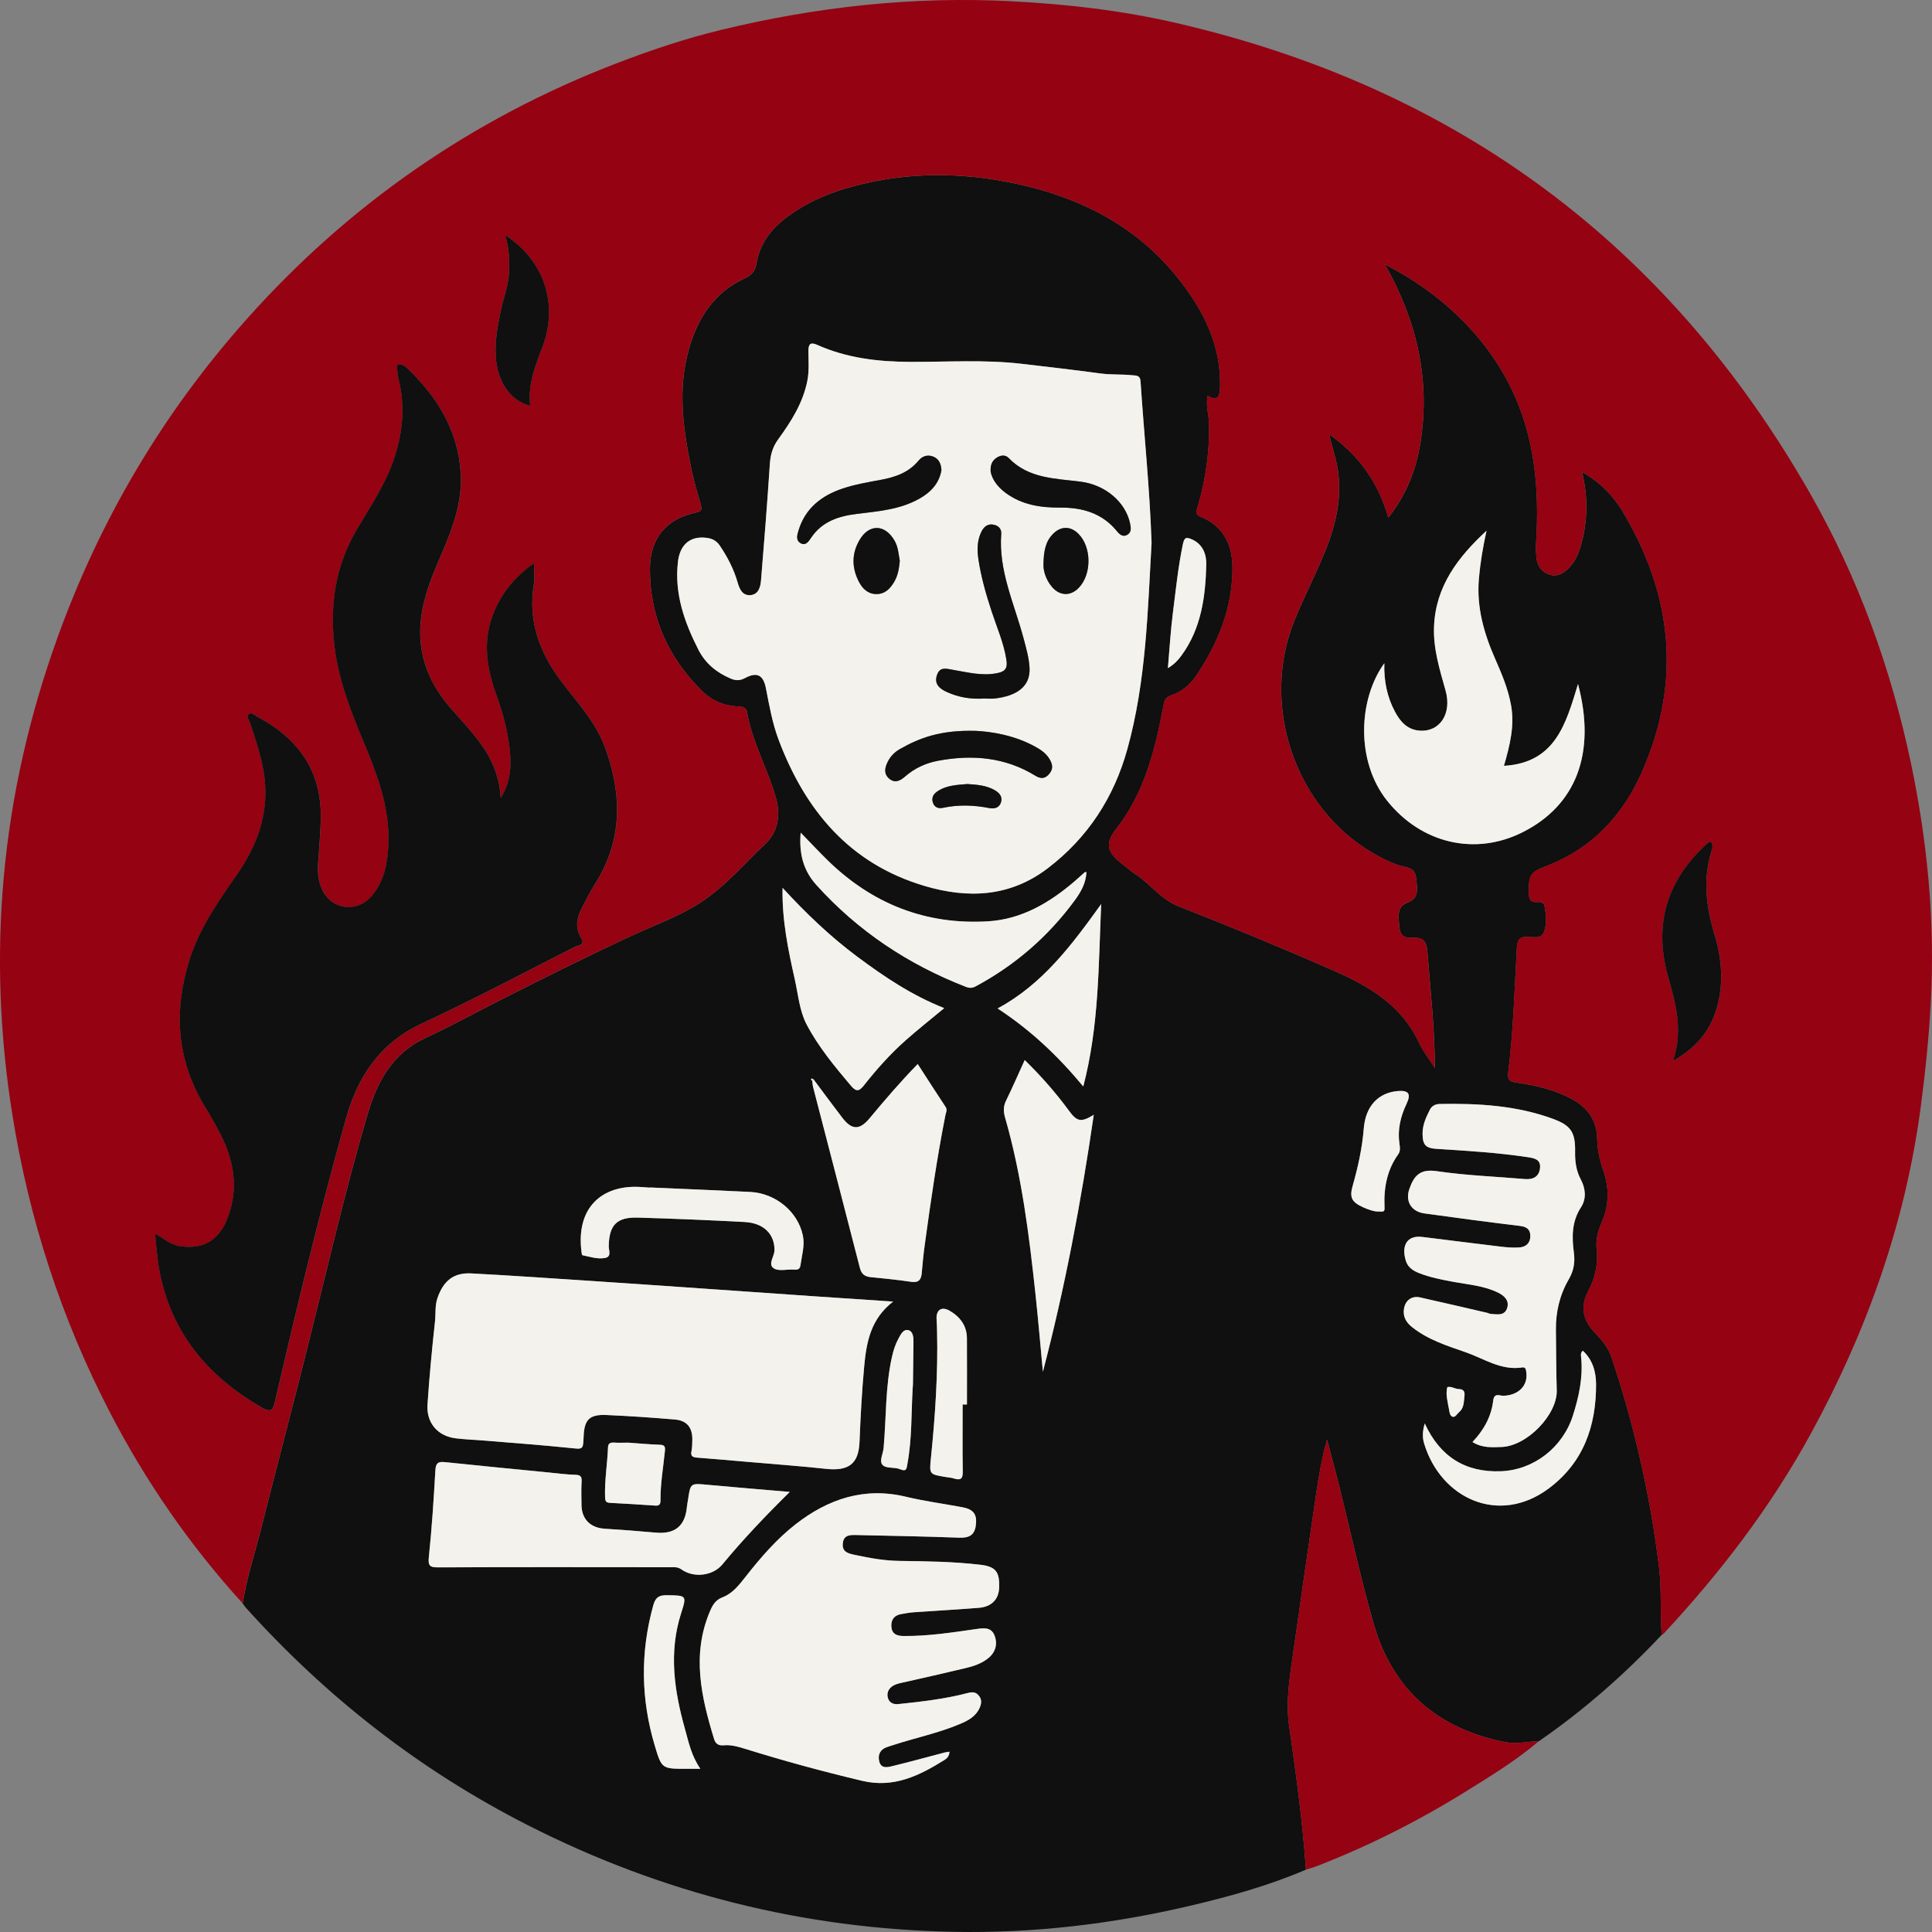 <?xml version="1.0" encoding="UTF-8"?> <svg xmlns="http://www.w3.org/2000/svg" width="60" height="60" viewBox="0 0 60 60" fill="none"><rect x="0" y="0" width="60" height="60" fill="#808080" stroke="none"/><path d="M51.604 50.774C50.446 52.005 49.183 53.115 47.79 54.076C47.438 54.082 47.089 54.173 46.733 54.101C44.659 53.687 43.258 52.491 42.667 50.449C42.261 49.046 41.956 47.614 41.602 46.195C41.478 45.698 41.343 45.204 41.213 44.708C41.048 45.288 40.954 45.854 40.87 46.422C40.628 48.078 40.386 49.732 40.153 51.389C40.05 52.113 39.928 52.844 40.032 53.575C40.245 55.066 40.453 56.558 40.557 58.064C39.394 58.562 38.179 58.899 36.953 59.187C34.547 59.752 32.105 60.042 29.631 59.995C24.968 59.907 20.555 58.799 16.396 56.685C13.051 54.984 10.142 52.713 7.632 49.925C7.595 49.884 7.567 49.836 7.535 49.792C7.671 48.97 7.933 48.18 8.135 47.375C8.597 45.537 9.085 43.706 9.545 41.868C10.151 39.45 10.708 37.02 11.409 34.626C11.706 33.61 12.177 32.72 13.208 32.238C14 31.869 14.768 31.449 15.548 31.053C16.901 30.366 18.258 29.691 19.635 29.052C20.357 28.718 21.117 28.451 21.783 28.011C22.537 27.513 23.121 26.817 23.773 26.2C24.183 25.812 24.238 25.289 24.102 24.797C23.852 23.892 23.363 23.063 23.202 22.126C23.175 21.97 23.071 21.947 22.935 21.942C22.499 21.924 22.116 21.767 21.803 21.459C20.743 20.412 20.177 19.148 20.185 17.652C20.191 16.712 20.695 16.112 21.613 15.918C21.818 15.875 21.799 15.794 21.756 15.647C21.661 15.317 21.562 14.987 21.49 14.651C21.223 13.385 21.03 12.114 21.397 10.834C21.675 9.866 22.188 9.072 23.134 8.642C23.358 8.54 23.457 8.404 23.493 8.185C23.599 7.542 23.974 7.081 24.485 6.708C25.02 6.317 25.613 6.048 26.241 5.86C27.863 5.377 29.506 5.325 31.168 5.629C33.34 6.028 35.238 6.922 36.629 8.695C37.387 9.662 37.924 10.736 37.89 12.016C37.883 12.283 37.842 12.484 37.503 12.293C37.444 12.583 37.534 12.843 37.543 13.107C37.573 14.002 37.448 14.876 37.197 15.734C37.161 15.857 37.084 15.966 37.288 16.048C37.979 16.327 38.268 16.9 38.275 17.603C38.287 18.854 37.836 19.965 37.148 20.986C36.959 21.266 36.696 21.487 36.375 21.595C36.206 21.651 36.168 21.729 36.138 21.889C35.877 23.266 35.552 24.616 34.655 25.755C34.314 26.189 34.387 26.477 34.819 26.805C34.968 26.919 35.108 27.048 35.265 27.15C35.727 27.454 36.063 27.935 36.589 28.141C38.217 28.781 39.834 29.447 41.435 30.151C42.531 30.634 43.525 31.221 44.062 32.368C44.194 32.65 44.392 32.899 44.56 33.164C44.56 31.944 44.422 30.754 44.33 29.562C44.307 29.273 44.233 29.116 43.908 29.124C43.724 29.128 43.503 29.136 43.467 28.84C43.398 28.286 43.43 28.147 43.752 28.012C44.035 27.894 44.019 27.652 43.996 27.42C43.975 27.211 43.984 27 43.669 26.931C43.305 26.854 42.961 26.681 42.634 26.491C40.215 25.083 39.135 21.904 40.199 19.274C40.49 18.556 40.849 17.866 41.142 17.149C41.525 16.212 41.74 15.245 41.471 14.229C41.413 14.007 41.355 13.785 41.275 13.482C42.223 14.156 42.806 14.991 43.115 16.076C43.68 15.365 43.98 14.583 44.113 13.751C44.426 11.785 44 9.951 43.011 8.213C44.7 9.068 46.114 10.395 46.923 12.041C47.675 13.573 47.81 15.204 47.704 16.875C47.694 17.029 47.702 17.186 47.72 17.339C47.747 17.577 47.87 17.755 48.102 17.838C48.343 17.924 48.538 17.819 48.703 17.658C48.924 17.443 49.037 17.166 49.116 16.873C49.31 16.147 49.316 15.417 49.131 14.654C49.679 14.968 50.086 15.375 50.386 15.874C51.947 18.472 52.225 21.184 50.99 23.98C50.397 25.322 49.444 26.351 48.037 26.891C47.531 27.085 47.479 27.158 47.477 27.698C47.477 27.877 47.501 28.039 47.748 28.014C47.84 28.005 47.945 28.023 47.964 28.125C48.016 28.398 48.049 28.684 47.949 28.944C47.863 29.169 47.624 29.099 47.447 29.093C47.181 29.083 47.122 29.2 47.108 29.449C47.035 30.732 46.998 32.02 46.841 33.297C46.81 33.544 46.887 33.591 47.108 33.623C47.712 33.71 48.307 33.848 48.847 34.149C49.314 34.41 49.589 34.799 49.601 35.354C49.609 35.688 49.673 36.013 49.785 36.33C49.978 36.874 49.98 37.414 49.747 37.952C49.632 38.218 49.552 38.492 49.585 38.79C49.638 39.255 49.541 39.688 49.32 40.104C49.071 40.571 49.155 41.005 49.525 41.382C49.752 41.613 49.95 41.862 50.055 42.177C50.762 44.297 51.255 46.464 51.524 48.683C51.608 49.381 51.553 50.08 51.606 50.776L51.604 50.774ZM25.268 33.524C25.245 33.512 25.203 33.489 25.201 33.492C25.179 33.525 25.192 33.55 25.227 33.565C25.235 33.631 25.237 33.699 25.253 33.762C25.738 35.634 26.227 37.505 26.706 39.377C26.756 39.57 26.858 39.645 27.042 39.663C27.46 39.704 27.877 39.745 28.292 39.807C28.525 39.843 28.609 39.749 28.627 39.535C28.652 39.239 28.681 38.941 28.722 38.646C28.905 37.302 29.099 35.959 29.363 34.627C29.378 34.549 29.428 34.469 29.366 34.375C29.078 33.941 28.798 33.501 28.502 33.044C27.969 33.593 27.486 34.154 27.013 34.723C26.7 35.102 26.459 35.101 26.162 34.715C25.859 34.322 25.566 33.921 25.269 33.524H25.268ZM35.763 16.852C35.703 15.13 35.528 13.487 35.421 11.839C35.408 11.649 35.279 11.666 35.168 11.654C34.838 11.619 34.505 11.643 34.174 11.598C33.365 11.488 32.553 11.396 31.741 11.3C30.581 11.163 29.416 11.244 28.254 11.238C27.262 11.234 26.297 11.12 25.383 10.711C25.182 10.622 25.106 10.668 25.107 10.897C25.108 11.206 25.135 11.514 25.073 11.825C24.937 12.518 24.569 13.092 24.167 13.646C23.994 13.883 23.928 14.128 23.909 14.414C23.829 15.62 23.735 16.824 23.634 18.028C23.617 18.234 23.556 18.47 23.295 18.483C23.059 18.495 22.969 18.301 22.911 18.097C22.791 17.681 22.596 17.302 22.353 16.943C22.25 16.791 22.114 16.724 21.943 16.703C21.441 16.639 21.117 16.905 21.054 17.45C20.941 18.433 21.254 19.32 21.69 20.177C21.911 20.61 22.262 20.892 22.698 21.076C22.841 21.136 22.975 21.145 23.135 21.059C23.511 20.858 23.708 20.958 23.789 21.383C23.893 21.924 23.99 22.468 24.185 22.984C25.012 25.171 26.385 26.82 28.704 27.511C30.061 27.915 31.363 27.86 32.535 26.968C33.782 26.018 34.597 24.765 35.012 23.263C35.598 21.145 35.643 18.958 35.764 16.852H35.763ZM27.738 40.421C26.867 40.363 26.072 40.311 25.278 40.256C24.107 40.176 22.937 40.093 21.766 40.012C20.673 39.937 19.58 39.86 18.486 39.789C17.205 39.705 15.924 39.615 14.641 39.547C14.086 39.517 13.77 39.78 13.587 40.314C13.505 40.553 13.537 40.797 13.511 41.037C13.417 41.896 13.335 42.757 13.278 43.618C13.24 44.189 13.595 44.597 14.147 44.667C14.454 44.706 14.764 44.714 15.073 44.74C15.944 44.813 16.816 44.876 17.686 44.965C18.113 45.009 18.11 45.032 18.126 44.616C18.146 44.087 18.304 43.92 18.838 43.944C19.545 43.974 20.252 44.024 20.958 44.083C21.342 44.115 21.514 44.34 21.502 44.736C21.499 44.846 21.498 44.96 21.476 45.067C21.443 45.222 21.514 45.257 21.65 45.267C22.201 45.309 22.752 45.358 23.302 45.406C24.085 45.474 24.868 45.531 25.649 45.615C26.348 45.691 26.666 45.47 26.694 44.785C26.726 43.998 26.767 43.212 26.84 42.428C26.909 41.681 27.041 40.959 27.74 40.42L27.738 40.421ZM29.489 54.4C29.422 54.411 29.38 54.414 29.339 54.424C28.798 54.566 28.258 54.715 27.715 54.847C27.561 54.884 27.362 54.934 27.304 54.702C27.253 54.496 27.327 54.331 27.543 54.256C27.605 54.235 27.668 54.216 27.73 54.195C28.427 53.968 29.151 53.82 29.829 53.532C30.076 53.427 30.306 53.299 30.422 53.036C30.479 52.907 30.496 52.782 30.4 52.662C30.305 52.545 30.203 52.539 30.051 52.578C29.346 52.763 28.623 52.845 27.899 52.921C27.75 52.936 27.626 52.886 27.578 52.745C27.533 52.614 27.567 52.481 27.684 52.386C27.772 52.314 27.875 52.287 27.985 52.263C28.66 52.113 29.334 51.958 30.008 51.798C30.233 51.744 30.455 51.667 30.643 51.531C30.891 51.352 30.996 51.096 30.889 50.802C30.785 50.518 30.542 50.559 30.301 50.593C29.557 50.699 28.815 50.815 28.06 50.807C27.854 50.805 27.704 50.749 27.682 50.531C27.66 50.319 27.754 50.166 27.981 50.127C28.111 50.104 28.242 50.079 28.373 50.07C29.047 50.022 29.721 49.985 30.394 49.932C30.793 49.9 31.014 49.667 31.028 49.305C31.045 48.825 30.931 48.652 30.45 48.595C29.615 48.496 28.772 48.484 27.931 48.474C27.464 48.469 27.01 48.387 26.556 48.29C26.354 48.246 26.145 48.206 26.172 47.933C26.199 47.649 26.422 47.667 26.622 47.671C27.674 47.695 28.726 47.713 29.778 47.753C30.066 47.763 30.255 47.696 30.3 47.391C30.352 47.037 30.241 46.875 29.888 46.808C29.305 46.698 28.714 46.622 28.137 46.483C26.841 46.171 25.717 46.551 24.712 47.333C24.118 47.795 23.621 48.37 23.154 48.965C22.955 49.219 22.75 49.486 22.445 49.601C22.218 49.687 22.132 49.842 22.049 50.035C21.474 51.38 21.773 52.695 22.176 54.009C22.22 54.154 22.313 54.215 22.473 54.201C22.708 54.179 22.931 54.245 23.153 54.315C24.348 54.686 25.554 55.014 26.772 55.304C27.76 55.539 28.553 55.14 29.338 54.651C29.408 54.607 29.477 54.539 29.487 54.399L29.489 54.4ZM45.729 44.783C46.022 44.97 46.334 44.95 46.64 44.937C47.432 44.905 48.37 43.923 48.346 43.175C48.327 42.554 48.328 41.932 48.32 41.311C48.312 40.746 48.438 40.214 48.721 39.727C48.873 39.465 48.918 39.204 48.878 38.902C48.813 38.416 48.808 37.938 49.099 37.493C49.273 37.228 49.24 36.909 49.095 36.635C48.949 36.359 48.911 36.077 48.916 35.773C48.927 35.171 48.794 34.955 48.232 34.748C47.094 34.33 45.906 34.263 44.709 34.285C44.579 34.287 44.468 34.344 44.408 34.46C44.288 34.695 44.177 34.934 44.179 35.21C44.182 35.562 44.275 35.658 44.626 35.68C45.564 35.739 46.502 35.796 47.433 35.935C47.657 35.969 47.847 36.006 47.828 36.263C47.808 36.524 47.63 36.639 47.363 36.617C46.449 36.539 45.528 36.507 44.622 36.372C44.103 36.295 43.916 36.508 43.77 36.92C43.633 37.309 43.83 37.627 44.238 37.684C45.222 37.82 46.207 37.952 47.194 38.071C47.408 38.097 47.527 38.173 47.526 38.391C47.525 38.605 47.389 38.722 47.198 38.739C47.001 38.756 46.799 38.739 46.602 38.715C45.791 38.619 44.98 38.512 44.169 38.414C43.681 38.355 43.515 38.699 43.663 39.164C43.726 39.362 43.888 39.465 44.065 39.535C44.414 39.673 44.781 39.743 45.149 39.811C45.612 39.896 46.09 39.931 46.522 40.143C46.725 40.242 46.889 40.398 46.799 40.641C46.712 40.876 46.48 40.812 46.289 40.804C46.257 40.803 46.227 40.78 46.195 40.773C45.498 40.612 44.803 40.449 44.105 40.293C43.846 40.235 43.646 40.38 43.603 40.642C43.563 40.887 43.664 41.063 43.854 41.215C44.347 41.608 44.94 41.794 45.517 41.995C46.09 42.194 46.62 42.571 47.278 42.467C47.385 42.45 47.39 42.543 47.401 42.622C47.455 43.033 47.159 43.33 46.694 43.347C46.578 43.351 46.403 43.24 46.373 43.496C46.315 43.995 46.078 44.414 45.729 44.783ZM49.007 21.244C48.63 22.477 48.308 23.688 46.706 23.785C46.895 23.133 47.04 22.536 46.928 21.907C46.837 21.392 46.634 20.918 46.427 20.445C46.081 19.659 45.853 18.849 45.928 17.979C45.972 17.477 46.055 16.98 46.166 16.482C45.287 17.295 44.582 18.202 44.535 19.465C44.509 20.148 44.71 20.794 44.893 21.443C45.098 22.17 44.709 22.748 44.071 22.69C43.702 22.656 43.485 22.408 43.323 22.105C43.079 21.647 42.975 21.153 42.992 20.598C42.184 21.713 42.098 23.64 43.079 24.867C44.139 26.195 45.803 26.585 47.273 25.852C48.95 25.017 49.575 23.392 49.007 21.244V21.244ZM24.529 46.332C23.649 46.257 22.818 46.191 21.988 46.113C21.442 46.061 21.443 46.053 21.367 46.57C21.355 46.647 21.339 46.723 21.331 46.8C21.277 47.391 20.956 47.65 20.364 47.597C19.835 47.549 19.306 47.508 18.776 47.475C18.337 47.449 18.063 47.178 18.058 46.741C18.055 46.497 18.047 46.252 18.061 46.009C18.07 45.849 18.022 45.805 17.861 45.8C17.575 45.792 17.289 45.753 17.003 45.725C15.937 45.62 14.87 45.518 13.804 45.406C13.591 45.384 13.532 45.451 13.519 45.669C13.469 46.565 13.411 47.461 13.318 48.352C13.289 48.63 13.348 48.676 13.607 48.675C15.999 48.666 18.392 48.669 20.783 48.671C20.91 48.671 21.035 48.649 21.162 48.739C21.542 49.011 22.136 48.944 22.433 48.584C23.075 47.808 23.766 47.081 24.527 46.331L24.529 46.332ZM29.324 31.308C28.32 30.912 27.461 30.334 26.63 29.715C25.793 29.093 25.04 28.374 24.304 27.573C24.284 28.588 24.48 29.507 24.685 30.422C24.79 30.892 24.833 31.402 25.051 31.816C25.414 32.508 25.92 33.119 26.428 33.719C26.58 33.898 26.672 33.908 26.827 33.711C27.226 33.206 27.654 32.725 28.137 32.299C28.509 31.97 28.899 31.662 29.324 31.308H29.324ZM31.823 32.921C31.62 33.367 31.442 33.778 31.245 34.179C31.157 34.36 31.159 34.515 31.215 34.711C31.733 36.508 31.961 38.358 32.16 40.21C32.245 41.006 32.312 41.804 32.388 42.601C33.075 39.979 33.575 37.323 33.968 34.621C33.575 34.86 33.449 34.839 33.196 34.493C32.791 33.939 32.339 33.425 31.824 32.921L31.823 32.921ZM24.865 25.858C24.807 26.549 24.968 27.058 25.355 27.487C26.644 28.915 28.2 29.949 29.987 30.644C30.102 30.689 30.19 30.691 30.297 30.634C31.524 29.975 32.552 29.084 33.376 27.963C33.564 27.706 33.726 27.426 33.74 27.081C33.705 27.088 33.691 27.086 33.683 27.092C33.584 27.18 33.487 27.271 33.386 27.358C32.605 28.031 31.733 28.549 30.687 28.612C28.746 28.73 27.078 28.069 25.689 26.705C25.431 26.452 25.184 26.187 24.864 25.858L24.865 25.858ZM20.179 36.878C20.179 36.878 20.179 36.882 20.179 36.883C20.069 36.875 19.958 36.865 19.848 36.86C18.691 36.805 17.878 37.507 18.061 38.89C18.065 38.922 18.07 38.977 18.084 38.98C18.32 39.029 18.559 39.112 18.796 39.065C19.001 39.025 18.903 38.824 18.905 38.697C18.917 38.046 19.152 37.793 19.808 37.813C20.915 37.845 22.022 37.891 23.127 37.95C23.723 37.982 24.053 38.327 24.053 38.821C24.053 39.019 23.835 39.261 24.032 39.389C24.183 39.487 24.441 39.413 24.651 39.428C24.765 39.436 24.842 39.425 24.86 39.289C24.901 38.984 24.998 38.682 24.934 38.372C24.781 37.63 24.091 37.056 23.298 37.016C22.258 36.964 21.219 36.923 20.179 36.877L20.179 36.878ZM33.642 33.741C34.132 31.864 34.113 30.009 34.198 28.077C33.276 29.359 32.378 30.564 30.982 31.319C32.017 31.998 32.856 32.793 33.642 33.74V33.741ZM49.155 41.948C49.073 42.025 49.1 42.107 49.107 42.176C49.163 42.795 49.032 43.388 48.846 43.968C48.531 44.952 47.632 45.654 46.607 45.691C45.523 45.73 44.729 45.254 44.248 44.207C44.177 44.444 44.171 44.641 44.227 44.825C44.742 46.537 46.545 47.377 48.091 46.231C49.177 45.425 49.573 44.287 49.568 42.986C49.566 42.609 49.464 42.23 49.156 41.948H49.155ZM21.751 54.932C21.468 54.522 21.388 54.109 21.275 53.708C20.939 52.513 20.761 51.316 21.155 50.094C21.332 49.545 21.318 49.55 20.723 49.541C20.48 49.538 20.36 49.593 20.287 49.858C19.884 51.313 19.902 52.76 20.332 54.203C20.549 54.933 20.552 54.932 21.327 54.932C21.446 54.932 21.566 54.932 21.751 54.932ZM29.895 43.618C29.94 43.618 29.986 43.618 30.03 43.618C30.03 42.931 30.034 42.245 30.029 41.557C30.026 41.166 29.811 40.889 29.49 40.705C29.241 40.562 29.069 40.685 29.087 40.966C29.095 41.087 29.099 41.209 29.102 41.331C29.134 42.652 29.045 43.967 28.912 45.278C28.86 45.786 28.858 45.785 29.365 45.869C29.452 45.884 29.541 45.889 29.625 45.915C29.814 45.974 29.904 45.943 29.9 45.713C29.888 45.015 29.896 44.317 29.896 43.618H29.895ZM42.765 37.623C42.988 37.637 43.004 37.637 42.997 37.48C42.972 36.892 43.073 36.339 43.422 35.85C43.494 35.749 43.477 35.634 43.462 35.529C43.396 35.086 43.493 34.678 43.682 34.279C43.831 33.967 43.743 33.854 43.401 33.885C42.805 33.938 42.408 34.349 42.353 35.051C42.305 35.66 42.174 36.246 42.008 36.829C41.905 37.192 41.981 37.334 42.336 37.495C42.497 37.568 42.663 37.621 42.766 37.623L42.765 37.623ZM19.51 44.803C19.347 44.803 19.214 44.81 19.082 44.801C18.967 44.794 18.888 44.813 18.882 44.95C18.862 45.468 18.773 45.983 18.791 46.504C18.794 46.606 18.816 46.666 18.937 46.672C19.41 46.696 19.883 46.725 20.356 46.758C20.476 46.766 20.513 46.71 20.512 46.604C20.508 46.083 20.599 45.571 20.65 45.056C20.661 44.944 20.651 44.873 20.503 44.868C20.161 44.857 19.821 44.824 19.51 44.803V44.803ZM28.344 43.107C28.346 43.063 28.351 43.018 28.352 42.974C28.358 42.541 28.361 42.108 28.367 41.676C28.369 41.526 28.355 41.345 28.206 41.309C28.053 41.271 27.973 41.442 27.903 41.569C27.807 41.744 27.747 41.932 27.703 42.126C27.491 43.061 27.525 44.019 27.441 44.966C27.425 45.15 27.291 45.382 27.416 45.503C27.528 45.611 27.78 45.557 27.948 45.627C28.157 45.714 28.152 45.612 28.18 45.46C28.323 44.681 28.298 43.892 28.343 43.107H28.344ZM36.271 20.75C36.475 20.624 36.59 20.496 36.692 20.357C37.306 19.517 37.437 18.535 37.462 17.538C37.47 17.231 37.365 16.905 37.015 16.751C36.837 16.672 36.779 16.69 36.736 16.899C36.588 17.602 36.517 18.316 36.426 19.026C36.355 19.578 36.324 20.136 36.27 20.75H36.271ZM44.947 43.079C44.89 43.309 44.958 43.531 44.998 43.756C45.014 43.849 45.024 43.972 45.113 43.999C45.194 44.024 45.249 43.908 45.315 43.854C45.467 43.726 45.456 43.545 45.478 43.372C45.496 43.228 45.468 43.142 45.298 43.138C45.181 43.136 45.075 43.046 44.946 43.079H44.947Z" fill="#0F100F"></path><path d="M51.604 50.774C51.551 50.078 51.606 49.379 51.522 48.681C51.253 46.462 50.76 44.295 50.053 42.175C49.948 41.861 49.75 41.612 49.523 41.38C49.153 41.003 49.069 40.569 49.318 40.102C49.539 39.686 49.635 39.253 49.583 38.788C49.55 38.49 49.63 38.215 49.745 37.95C49.978 37.413 49.976 36.873 49.783 36.328C49.671 36.011 49.607 35.686 49.599 35.352C49.587 34.797 49.312 34.408 48.845 34.147C48.305 33.846 47.71 33.708 47.106 33.621C46.885 33.589 46.809 33.543 46.839 33.295C46.996 32.018 47.032 30.73 47.106 29.447C47.12 29.198 47.179 29.081 47.445 29.091C47.622 29.098 47.861 29.167 47.947 28.942C48.047 28.682 48.014 28.396 47.962 28.123C47.943 28.021 47.837 28.002 47.746 28.012C47.498 28.038 47.475 27.875 47.475 27.696C47.477 27.156 47.529 27.083 48.035 26.889C49.441 26.349 50.395 25.32 50.988 23.978C52.223 21.181 51.945 18.469 50.384 15.872C50.085 15.373 49.677 14.966 49.129 14.652C49.314 15.415 49.308 16.145 49.114 16.871C49.035 17.164 48.922 17.441 48.701 17.656C48.536 17.817 48.342 17.922 48.1 17.836C47.868 17.753 47.745 17.575 47.718 17.337C47.7 17.184 47.693 17.027 47.702 16.873C47.808 15.202 47.673 13.57 46.921 12.039C46.112 10.393 44.698 9.066 43.009 8.211C43.998 9.949 44.424 11.783 44.111 13.749C43.979 14.581 43.678 15.363 43.113 16.074C42.804 14.989 42.22 14.153 41.273 13.48C41.353 13.782 41.41 14.005 41.469 14.227C41.738 15.243 41.523 16.21 41.14 17.148C40.847 17.864 40.488 18.555 40.197 19.272C39.133 21.901 40.213 25.081 42.632 26.489C42.959 26.679 43.303 26.852 43.666 26.93C43.982 26.997 43.973 27.208 43.994 27.418C44.017 27.65 44.033 27.892 43.75 28.01C43.428 28.145 43.395 28.284 43.465 28.838C43.502 29.134 43.722 29.127 43.906 29.122C44.23 29.114 44.306 29.271 44.328 29.56C44.42 30.753 44.557 31.942 44.558 33.162C44.39 32.898 44.191 32.648 44.06 32.367C43.523 31.219 42.529 30.632 41.433 30.149C39.832 29.445 38.215 28.779 36.587 28.139C36.061 27.933 35.724 27.452 35.263 27.148C35.106 27.045 34.966 26.917 34.816 26.803C34.385 26.475 34.312 26.187 34.653 25.753C35.55 24.614 35.875 23.264 36.136 21.887C36.167 21.727 36.203 21.649 36.373 21.593C36.694 21.485 36.957 21.264 37.146 20.985C37.834 19.963 38.285 18.852 38.273 17.601C38.266 16.898 37.978 16.326 37.285 16.046C37.082 15.964 37.159 15.856 37.195 15.732C37.446 14.874 37.571 14 37.541 13.105C37.532 12.841 37.442 12.581 37.501 12.292C37.84 12.482 37.881 12.281 37.888 12.014C37.921 10.734 37.385 9.66 36.627 8.693C35.236 6.92 33.337 6.025 31.166 5.627C29.504 5.323 27.861 5.375 26.239 5.858C25.611 6.046 25.017 6.316 24.483 6.706C23.972 7.079 23.598 7.54 23.491 8.183C23.455 8.403 23.356 8.539 23.132 8.64C22.186 9.07 21.673 9.864 21.395 10.832C21.028 12.113 21.22 13.383 21.488 14.649C21.56 14.985 21.659 15.315 21.754 15.645C21.796 15.792 21.816 15.873 21.611 15.916C20.694 16.11 20.189 16.711 20.183 17.65C20.175 19.146 20.741 20.41 21.801 21.457C22.114 21.766 22.497 21.922 22.933 21.939C23.069 21.945 23.173 21.968 23.2 22.124C23.361 23.062 23.85 23.89 24.1 24.795C24.236 25.287 24.181 25.81 23.771 26.198C23.12 26.815 22.534 27.511 21.781 28.009C21.116 28.449 20.354 28.716 19.633 29.05C18.256 29.689 16.898 30.364 15.546 31.051C14.766 31.447 13.998 31.867 13.206 32.236C12.175 32.718 11.704 33.608 11.406 34.624C10.706 37.017 10.149 39.448 9.543 41.866C9.083 43.704 8.595 45.535 8.133 47.373C7.931 48.178 7.668 48.968 7.533 49.79C5.898 47.995 4.531 46.017 3.413 43.861C1.898 40.939 0.898 37.845 0.381 34.598C-0.007 32.162 -0.105 29.708 0.116 27.25C0.346 24.693 0.918 22.206 1.789 19.792C3.112 16.127 5.06 12.832 7.652 9.922C10.837 6.346 14.66 3.696 19.125 1.975C20.196 1.562 21.284 1.197 22.397 0.928C25.359 0.209 28.366 -0.12 31.416 0.039C33.134 0.129 34.842 0.324 36.518 0.711C45.207 2.715 51.795 7.574 56.221 15.337C57.711 17.948 58.725 20.75 59.344 23.692C59.862 26.159 60.101 28.654 59.96 31.174C59.902 32.232 59.794 33.286 59.655 34.341C59.178 37.965 57.981 41.332 56.239 44.52C54.994 46.799 53.425 48.844 51.66 50.741C51.646 50.756 51.623 50.763 51.604 50.775V50.774ZM12.329 11.326C12.343 11.468 12.34 11.613 12.375 11.749C12.589 12.592 12.518 13.416 12.247 14.233C11.982 15.032 11.511 15.722 11.089 16.437C10.429 17.558 10.242 18.755 10.386 20.033C10.511 21.142 10.924 22.154 11.346 23.167C11.753 24.144 12.109 25.137 12.066 26.217C12.043 26.785 11.943 27.347 11.565 27.807C11.107 28.364 10.306 28.269 10.007 27.627C9.888 27.37 9.862 27.092 9.88 26.813C9.911 26.359 9.954 25.907 9.964 25.452C9.999 23.949 9.267 22.933 7.984 22.256C7.905 22.214 7.815 22.1 7.721 22.19C7.649 22.26 7.736 22.356 7.762 22.436C7.945 22.993 8.14 23.547 8.215 24.134C8.359 25.279 7.984 26.271 7.341 27.192C6.765 28.019 6.187 28.849 5.882 29.827C5.398 31.385 5.483 32.887 6.333 34.313C6.548 34.674 6.766 35.038 6.941 35.419C7.312 36.227 7.393 37.057 7.04 37.9C6.767 38.553 6.281 38.804 5.585 38.702C5.286 38.658 5.087 38.457 4.817 38.309C4.858 38.686 4.878 39.03 4.936 39.367C5.278 41.346 6.424 42.73 8.13 43.712C8.433 43.886 8.481 43.789 8.546 43.509C9.228 40.574 9.93 37.643 10.745 34.741C11.115 33.427 11.805 32.391 13.106 31.785C14.71 31.039 16.275 30.208 17.855 29.407C17.954 29.356 18.19 29.364 18.045 29.128C17.861 28.83 17.909 28.529 18.054 28.239C18.192 27.961 18.335 27.684 18.499 27.422C19.34 26.079 19.319 24.68 18.802 23.24C18.517 22.448 17.951 21.846 17.455 21.195C16.771 20.295 16.392 19.31 16.58 18.155C16.612 17.955 16.584 17.745 16.584 17.493C15.945 17.948 15.513 18.501 15.273 19.203C14.986 20.039 15.151 20.845 15.438 21.641C15.641 22.207 15.789 22.787 15.844 23.385C15.886 23.848 15.843 24.302 15.553 24.789C15.514 24.069 15.246 23.516 14.872 23.019C14.605 22.665 14.302 22.34 14.009 22.008C13.23 21.122 12.897 20.115 13.12 18.934C13.236 18.317 13.479 17.749 13.724 17.18C14.064 16.391 14.361 15.58 14.311 14.709C14.236 13.401 13.599 12.354 12.677 11.463C12.591 11.38 12.498 11.294 12.332 11.329L12.329 11.326ZM51.956 32.95C52.686 32.534 53.125 32 53.329 31.263C53.541 30.496 53.465 29.744 53.242 29.002C52.986 28.157 52.885 27.314 53.146 26.452C53.176 26.355 53.218 26.243 53.133 26.137C53.099 26.153 53.065 26.16 53.043 26.18C51.77 27.313 51.341 28.699 51.81 30.348C52.048 31.183 52.276 32.016 51.957 32.951L51.956 32.95ZM15.686 7.3C15.821 7.734 15.825 8.108 15.806 8.483C15.788 8.877 15.641 9.24 15.561 9.618C15.458 10.105 15.363 10.595 15.399 11.101C15.453 11.866 15.854 12.454 16.467 12.601C16.384 11.942 16.625 11.358 16.849 10.766C17.345 9.452 16.904 8.084 15.686 7.3V7.3Z" fill="#950212"></path><path d="M40.556 58.063C40.452 56.558 40.244 55.066 40.031 53.574C39.927 52.843 40.049 52.113 40.152 51.388C40.385 49.732 40.627 48.077 40.869 46.422C40.953 45.853 41.047 45.287 41.212 44.708C41.342 45.203 41.477 45.697 41.601 46.195C41.955 47.613 42.26 49.045 42.666 50.449C43.257 52.491 44.657 53.686 46.732 54.101C47.088 54.172 47.437 54.081 47.789 54.075C47.089 54.67 46.307 55.148 45.531 55.631C44.048 56.552 42.496 57.337 40.867 57.965C40.766 58.004 40.66 58.03 40.555 58.063H40.556Z" fill="#950212"></path><path d="M35.763 16.852C35.643 18.959 35.598 21.145 35.011 23.263C34.596 24.765 33.782 26.018 32.535 26.968C31.362 27.86 30.06 27.915 28.704 27.511C26.384 26.82 25.012 25.172 24.184 22.984C23.989 22.468 23.893 21.924 23.788 21.383C23.706 20.958 23.51 20.858 23.134 21.059C22.975 21.145 22.84 21.136 22.698 21.076C22.261 20.892 21.91 20.61 21.689 20.177C21.253 19.32 20.94 18.433 21.054 17.45C21.116 16.905 21.441 16.639 21.942 16.703C22.114 16.724 22.25 16.791 22.353 16.943C22.596 17.302 22.791 17.681 22.91 18.097C22.968 18.301 23.059 18.495 23.294 18.483C23.555 18.469 23.616 18.233 23.634 18.028C23.734 16.824 23.828 15.62 23.908 14.414C23.927 14.128 23.993 13.883 24.166 13.646C24.568 13.092 24.936 12.518 25.073 11.825C25.134 11.515 25.107 11.206 25.106 10.897C25.105 10.668 25.181 10.622 25.382 10.712C26.297 11.12 27.262 11.234 28.254 11.238C29.416 11.244 30.581 11.163 31.741 11.3C32.552 11.396 33.364 11.487 34.173 11.598C34.505 11.643 34.838 11.619 35.167 11.654C35.279 11.666 35.408 11.649 35.42 11.839C35.528 13.487 35.703 15.13 35.763 16.852H35.763ZM30.581 21.692C30.641 21.692 30.776 21.705 30.907 21.69C31.545 21.613 32.013 21.34 31.973 20.724C31.952 20.412 31.867 20.119 31.787 19.821C31.502 18.752 31.006 17.728 31.095 16.578C31.107 16.426 31.011 16.328 30.867 16.295C30.689 16.255 30.566 16.345 30.488 16.494C30.344 16.771 30.342 17.068 30.386 17.368C30.47 17.925 30.625 18.463 30.801 18.998C30.962 19.487 31.172 19.962 31.253 20.478C31.293 20.724 31.251 20.85 30.962 20.906C30.498 20.996 30.06 20.881 29.619 20.806C29.398 20.768 29.191 20.69 29.099 20.964C29.005 21.246 29.183 21.392 29.416 21.495C29.765 21.649 30.128 21.722 30.581 21.691L30.581 21.692ZM30.293 22.697C29.22 22.668 28.567 22.909 27.947 23.263C27.779 23.358 27.652 23.489 27.566 23.664C27.476 23.846 27.442 24.029 27.61 24.177C27.788 24.332 27.953 24.252 28.108 24.116C28.404 23.857 28.751 23.696 29.135 23.625C30.197 23.427 31.217 23.513 32.16 24.093C32.296 24.177 32.427 24.194 32.549 24.071C32.668 23.952 32.713 23.824 32.636 23.654C32.548 23.462 32.402 23.335 32.23 23.234C31.526 22.819 30.745 22.718 30.293 22.697V22.697ZM29.238 14.592C29.227 14.391 29.148 14.244 28.98 14.179C28.812 14.114 28.648 14.159 28.531 14.302C28.224 14.674 27.808 14.818 27.353 14.902C26.954 14.976 26.549 15.045 26.166 15.173C25.523 15.389 25.014 15.779 24.803 16.463C24.759 16.605 24.699 16.789 24.879 16.877C25.032 16.952 25.121 16.803 25.193 16.698C25.532 16.195 26.04 16.031 26.606 15.96C27.271 15.878 27.947 15.828 28.551 15.488C28.913 15.285 29.174 15.002 29.239 14.592H29.238ZM30.766 14.646C30.809 14.887 30.981 15.121 31.229 15.305C31.732 15.678 32.313 15.768 32.919 15.764C33.612 15.759 34.229 15.934 34.689 16.497C34.768 16.594 34.869 16.687 35.002 16.613C35.138 16.537 35.127 16.407 35.097 16.263C34.958 15.591 34.327 15.056 33.563 14.959C32.772 14.857 31.942 14.867 31.324 14.222C31.221 14.115 31.077 14.133 30.956 14.212C30.83 14.295 30.751 14.413 30.766 14.646ZM27.944 17.415C27.905 17.214 27.898 16.996 27.784 16.795C27.492 16.281 26.997 16.259 26.698 16.763C26.448 17.186 26.449 17.626 26.67 18.059C26.779 18.273 26.943 18.443 27.205 18.449C27.48 18.455 27.644 18.287 27.774 18.063C27.889 17.864 27.923 17.65 27.944 17.415ZM32.405 17.532C32.4 17.703 32.467 17.989 32.672 18.229C32.914 18.512 33.252 18.519 33.506 18.251C33.907 17.828 33.901 16.99 33.494 16.58C33.25 16.334 32.951 16.331 32.706 16.577C32.481 16.802 32.411 17.086 32.405 17.532V17.532ZM30.046 24.349C29.721 24.377 29.379 24.383 29.087 24.595C28.962 24.685 28.927 24.807 28.979 24.943C29.03 25.077 29.149 25.116 29.278 25.089C29.759 24.986 30.236 25 30.715 25.094C30.883 25.127 31.036 25.091 31.09 24.911C31.142 24.735 31.03 24.617 30.888 24.536C30.631 24.391 30.346 24.369 30.046 24.349H30.046Z" fill="#F4F2EC"></path><path d="M27.738 40.421C27.038 40.959 26.907 41.682 26.838 42.429C26.765 43.213 26.724 43.999 26.692 44.786C26.663 45.471 26.346 45.692 25.647 45.616C24.866 45.531 24.083 45.475 23.3 45.407C22.75 45.359 22.199 45.31 21.648 45.268C21.512 45.257 21.441 45.222 21.474 45.068C21.496 44.96 21.497 44.847 21.5 44.736C21.512 44.341 21.34 44.116 20.956 44.084C20.25 44.025 19.543 43.975 18.835 43.945C18.303 43.922 18.144 44.088 18.124 44.617C18.108 45.032 18.11 45.01 17.684 44.966C16.814 44.876 15.942 44.813 15.071 44.741C14.762 44.715 14.451 44.706 14.145 44.667C13.593 44.598 13.238 44.189 13.276 43.619C13.334 42.757 13.415 41.896 13.509 41.038C13.536 40.798 13.503 40.554 13.585 40.314C13.768 39.78 14.085 39.517 14.639 39.547C15.922 39.615 17.202 39.705 18.484 39.789C19.577 39.861 20.671 39.938 21.764 40.013C22.935 40.094 24.105 40.177 25.276 40.257C26.07 40.312 26.865 40.364 27.736 40.422L27.738 40.421Z" fill="#F4F2EC"></path><path d="M29.489 54.4C29.479 54.54 29.411 54.608 29.34 54.652C28.555 55.142 27.762 55.54 26.774 55.305C25.556 55.016 24.351 54.688 23.155 54.316C22.933 54.247 22.709 54.18 22.475 54.202C22.316 54.217 22.222 54.155 22.178 54.01C21.776 52.697 21.476 51.382 22.051 50.036C22.134 49.843 22.22 49.688 22.448 49.602C22.752 49.487 22.957 49.219 23.156 48.967C23.623 48.372 24.12 47.796 24.714 47.334C25.719 46.552 26.844 46.171 28.139 46.484C28.716 46.623 29.307 46.699 29.891 46.81C30.244 46.876 30.355 47.038 30.302 47.392C30.257 47.697 30.068 47.765 29.78 47.754C28.729 47.715 27.677 47.696 26.625 47.673C26.425 47.668 26.2 47.651 26.174 47.934C26.148 48.208 26.356 48.248 26.558 48.291C27.012 48.388 27.466 48.47 27.934 48.476C28.775 48.486 29.617 48.498 30.453 48.596C30.933 48.653 31.047 48.827 31.03 49.307C31.017 49.669 30.796 49.901 30.396 49.933C29.723 49.987 29.049 50.024 28.376 50.071C28.244 50.08 28.113 50.106 27.983 50.128C27.756 50.168 27.663 50.321 27.684 50.533C27.706 50.75 27.856 50.806 28.062 50.808C28.817 50.815 29.56 50.7 30.303 50.594C30.544 50.56 30.787 50.519 30.891 50.803C30.998 51.097 30.893 51.353 30.646 51.532C30.457 51.668 30.235 51.746 30.01 51.799C29.337 51.959 28.663 52.114 27.988 52.264C27.877 52.289 27.774 52.316 27.686 52.387C27.569 52.483 27.535 52.615 27.58 52.747C27.628 52.888 27.753 52.938 27.902 52.922C28.625 52.846 29.349 52.764 30.053 52.579C30.206 52.539 30.307 52.546 30.402 52.663C30.498 52.782 30.481 52.909 30.425 53.038C30.308 53.3 30.078 53.428 29.831 53.533C29.153 53.821 28.43 53.969 27.732 54.197C27.67 54.217 27.607 54.235 27.545 54.257C27.33 54.333 27.256 54.498 27.306 54.704C27.364 54.936 27.563 54.886 27.717 54.848C28.261 54.716 28.8 54.567 29.341 54.425C29.382 54.415 29.424 54.411 29.491 54.401L29.489 54.4Z" fill="#F4F2EC"></path><path d="M45.73 44.783C46.078 44.415 46.315 43.995 46.373 43.496C46.403 43.241 46.578 43.352 46.694 43.347C47.159 43.33 47.456 43.033 47.401 42.622C47.39 42.542 47.386 42.45 47.278 42.467C46.621 42.571 46.09 42.195 45.517 41.995C44.939 41.794 44.347 41.608 43.854 41.215C43.663 41.063 43.563 40.887 43.603 40.642C43.646 40.38 43.846 40.235 44.105 40.293C44.803 40.449 45.498 40.612 46.195 40.773C46.227 40.78 46.257 40.803 46.289 40.804C46.48 40.812 46.712 40.876 46.8 40.641C46.889 40.399 46.724 40.242 46.523 40.143C46.09 39.931 45.612 39.896 45.149 39.811C44.781 39.743 44.414 39.673 44.065 39.535C43.888 39.465 43.727 39.361 43.663 39.165C43.515 38.7 43.681 38.356 44.169 38.414C44.981 38.512 45.791 38.619 46.602 38.715C46.8 38.738 47.001 38.756 47.198 38.739C47.39 38.722 47.525 38.605 47.526 38.391C47.527 38.172 47.408 38.096 47.194 38.071C46.208 37.953 45.222 37.82 44.238 37.684C43.83 37.627 43.633 37.309 43.771 36.92C43.916 36.508 44.103 36.295 44.622 36.372C45.529 36.506 46.449 36.539 47.364 36.617C47.63 36.639 47.808 36.524 47.828 36.263C47.847 36.005 47.657 35.969 47.434 35.935C46.502 35.796 45.564 35.739 44.626 35.68C44.275 35.658 44.182 35.562 44.179 35.21C44.177 34.934 44.289 34.695 44.408 34.46C44.468 34.344 44.58 34.287 44.709 34.285C45.906 34.263 47.095 34.33 48.232 34.748C48.794 34.955 48.927 35.171 48.916 35.773C48.911 36.077 48.949 36.359 49.096 36.635C49.241 36.909 49.273 37.228 49.099 37.493C48.809 37.938 48.814 38.416 48.878 38.902C48.919 39.203 48.873 39.465 48.721 39.727C48.438 40.214 48.312 40.747 48.32 41.311C48.328 41.932 48.327 42.554 48.346 43.175C48.37 43.923 47.432 44.905 46.64 44.937C46.334 44.949 46.023 44.97 45.73 44.783Z" fill="#F4F2EC"></path><path d="M49.007 21.244C49.575 23.392 48.949 25.016 47.273 25.852C45.803 26.585 44.138 26.195 43.078 24.867C42.098 23.64 42.183 21.713 42.992 20.597C42.974 21.152 43.079 21.647 43.323 22.104C43.484 22.408 43.701 22.655 44.07 22.689C44.709 22.748 45.099 22.169 44.893 21.442C44.71 20.793 44.508 20.147 44.535 19.465C44.582 18.201 45.287 17.294 46.166 16.481C46.055 16.979 45.971 17.476 45.928 17.979C45.853 18.848 46.081 19.659 46.426 20.445C46.634 20.918 46.836 21.391 46.928 21.906C47.039 22.536 46.895 23.133 46.706 23.784C48.308 23.688 48.63 22.476 49.007 21.243V21.244Z" fill="#F4F2EC"></path><path d="M24.528 46.332C23.768 47.081 23.076 47.809 22.435 48.584C22.137 48.945 21.544 49.011 21.163 48.74C21.037 48.65 20.912 48.672 20.785 48.672C18.393 48.669 16.001 48.666 13.609 48.676C13.349 48.677 13.29 48.63 13.319 48.353C13.412 47.461 13.47 46.566 13.521 45.67C13.533 45.452 13.593 45.385 13.806 45.407C14.871 45.519 15.938 45.621 17.005 45.726C17.29 45.754 17.577 45.793 17.863 45.801C18.023 45.805 18.072 45.85 18.063 46.01C18.049 46.254 18.056 46.498 18.059 46.742C18.065 47.179 18.338 47.449 18.777 47.476C19.307 47.509 19.837 47.549 20.365 47.597C20.958 47.651 21.278 47.393 21.333 46.801C21.34 46.724 21.357 46.648 21.368 46.571C21.445 46.053 21.444 46.061 21.989 46.113C22.819 46.191 23.651 46.258 24.53 46.333L24.528 46.332Z" fill="#F4F2EC"></path><path d="M25.267 33.524C25.564 33.921 25.858 34.322 26.16 34.715C26.457 35.101 26.698 35.102 27.011 34.723C27.484 34.154 27.967 33.592 28.5 33.044C28.796 33.501 29.076 33.941 29.365 34.375C29.427 34.469 29.377 34.549 29.361 34.627C29.098 35.959 28.904 37.302 28.72 38.646C28.679 38.941 28.65 39.238 28.625 39.535C28.607 39.749 28.524 39.843 28.291 39.807C27.876 39.745 27.458 39.704 27.041 39.663C26.856 39.644 26.754 39.57 26.704 39.377C26.225 37.505 25.736 35.634 25.252 33.762C25.235 33.698 25.234 33.631 25.226 33.565C25.24 33.552 25.253 33.538 25.266 33.524H25.267Z" fill="#F4F2EC"></path><path d="M29.324 31.308C28.898 31.662 28.508 31.97 28.136 32.299C27.653 32.725 27.225 33.206 26.827 33.711C26.672 33.908 26.58 33.898 26.427 33.719C25.92 33.119 25.414 32.508 25.05 31.816C24.832 31.402 24.789 30.892 24.684 30.422C24.48 29.507 24.283 28.588 24.303 27.573C25.04 28.374 25.793 29.093 26.629 29.715C27.461 30.334 28.32 30.913 29.323 31.308H29.324Z" fill="#F4F2EC"></path><path d="M31.824 32.921C32.34 33.426 32.791 33.94 33.197 34.494C33.45 34.84 33.575 34.861 33.968 34.622C33.575 37.324 33.075 39.98 32.388 42.601C32.313 41.804 32.246 41.007 32.16 40.211C31.961 38.358 31.732 36.509 31.215 34.711C31.159 34.515 31.158 34.361 31.245 34.18C31.442 33.778 31.62 33.367 31.823 32.922L31.824 32.921Z" fill="#F4F2EC"></path><path d="M24.865 25.858C25.185 26.187 25.432 26.451 25.69 26.705C27.079 28.068 28.747 28.729 30.688 28.612C31.734 28.548 32.605 28.031 33.387 27.357C33.488 27.27 33.584 27.18 33.684 27.092C33.691 27.086 33.705 27.087 33.741 27.08C33.727 27.425 33.565 27.705 33.377 27.962C32.553 29.084 31.525 29.975 30.298 30.633C30.19 30.691 30.103 30.689 29.988 30.644C28.201 29.948 26.644 28.914 25.356 27.486C24.968 27.057 24.808 26.548 24.866 25.857L24.865 25.858Z" fill="#F4F2EC"></path><path d="M20.179 36.878C21.218 36.924 22.258 36.965 23.297 37.017C24.09 37.056 24.781 37.631 24.934 38.373C24.998 38.684 24.901 38.986 24.86 39.291C24.842 39.427 24.764 39.437 24.651 39.429C24.441 39.415 24.182 39.488 24.032 39.39C23.835 39.262 24.053 39.02 24.053 38.822C24.053 38.328 23.723 37.983 23.127 37.951C22.022 37.892 20.915 37.846 19.808 37.814C19.152 37.795 18.917 38.047 18.905 38.698C18.902 38.826 19.001 39.025 18.796 39.066C18.559 39.114 18.319 39.029 18.084 38.981C18.071 38.978 18.066 38.922 18.061 38.891C17.877 37.508 18.691 36.806 19.848 36.861C19.958 36.866 20.069 36.876 20.179 36.884C20.179 36.883 20.179 36.881 20.179 36.88L20.179 36.878Z" fill="#F4F2EC"></path><path d="M33.642 33.741C32.856 32.794 32.017 31.998 30.982 31.319C32.378 30.564 33.276 29.36 34.198 28.077C34.113 30.01 34.132 31.865 33.642 33.742V33.741Z" fill="#F4F2EC"></path><path d="M49.155 41.948C49.464 42.23 49.565 42.609 49.567 42.986C49.571 44.286 49.176 45.425 48.09 46.231C46.544 47.377 44.741 46.537 44.226 44.825C44.17 44.641 44.176 44.444 44.247 44.207C44.728 45.254 45.522 45.731 46.606 45.691C47.632 45.655 48.53 44.952 48.846 43.968C49.031 43.388 49.163 42.795 49.106 42.176C49.1 42.107 49.072 42.024 49.155 41.948H49.155Z" fill="#F4F2EC"></path><path d="M21.751 54.932C21.565 54.932 21.446 54.932 21.327 54.932C20.552 54.932 20.549 54.933 20.332 54.203C19.902 52.76 19.884 51.314 20.287 49.858C20.361 49.593 20.48 49.537 20.723 49.541C21.318 49.55 21.331 49.545 21.155 50.094C20.761 51.316 20.939 52.513 21.276 53.708C21.388 54.109 21.468 54.522 21.751 54.932Z" fill="#F4F2EC"></path><path d="M29.895 43.618C29.895 44.317 29.888 45.015 29.899 45.713C29.903 45.944 29.814 45.974 29.624 45.915C29.541 45.889 29.451 45.884 29.364 45.869C28.858 45.785 28.86 45.785 28.911 45.278C29.044 43.966 29.133 42.651 29.101 41.331C29.099 41.209 29.094 41.087 29.086 40.966C29.068 40.685 29.239 40.562 29.489 40.705C29.81 40.89 30.025 41.167 30.028 41.558C30.033 42.245 30.029 42.931 30.029 43.618C29.984 43.618 29.939 43.618 29.894 43.618H29.895Z" fill="#F4F2EC"></path><path d="M42.766 37.623C42.663 37.621 42.498 37.567 42.335 37.494C41.98 37.333 41.904 37.192 42.008 36.828C42.173 36.245 42.304 35.659 42.353 35.05C42.408 34.349 42.805 33.938 43.401 33.884C43.743 33.854 43.831 33.966 43.682 34.279C43.493 34.677 43.396 35.086 43.462 35.528C43.478 35.634 43.495 35.748 43.422 35.849C43.072 36.338 42.972 36.892 42.997 37.48C43.004 37.636 42.989 37.637 42.765 37.622L42.766 37.623Z" fill="#F4F2EC"></path><path d="M19.51 44.803C19.821 44.825 20.162 44.858 20.502 44.869C20.651 44.874 20.66 44.945 20.65 45.056C20.598 45.572 20.507 46.084 20.512 46.605C20.512 46.711 20.476 46.767 20.355 46.758C19.883 46.726 19.409 46.696 18.936 46.672C18.816 46.666 18.794 46.606 18.791 46.504C18.773 45.983 18.862 45.468 18.882 44.95C18.887 44.813 18.966 44.794 19.081 44.802C19.213 44.811 19.346 44.804 19.51 44.804V44.803Z" fill="#F4F2EC"></path><path d="M28.344 43.107C28.299 43.892 28.324 44.681 28.181 45.46C28.153 45.613 28.158 45.714 27.949 45.627C27.781 45.557 27.529 45.611 27.417 45.503C27.292 45.383 27.426 45.15 27.442 44.966C27.527 44.019 27.492 43.061 27.704 42.126C27.748 41.932 27.808 41.744 27.904 41.569C27.974 41.442 28.054 41.272 28.207 41.309C28.356 41.345 28.371 41.526 28.369 41.676C28.363 42.108 28.358 42.541 28.353 42.974C28.353 43.019 28.347 43.063 28.345 43.107H28.344Z" fill="#F4F2EC"></path><path d="M36.27 20.75C36.324 20.136 36.355 19.578 36.426 19.026C36.517 18.316 36.588 17.602 36.736 16.899C36.78 16.69 36.837 16.672 37.016 16.751C37.366 16.905 37.47 17.231 37.462 17.538C37.437 18.535 37.306 19.517 36.692 20.357C36.591 20.495 36.476 20.624 36.271 20.75H36.27Z" fill="#F4F2EC"></path><path d="M44.947 43.079C45.076 43.045 45.182 43.135 45.299 43.138C45.469 43.142 45.497 43.228 45.479 43.372C45.457 43.545 45.468 43.726 45.316 43.854C45.249 43.908 45.195 44.024 45.113 43.999C45.024 43.972 45.014 43.849 44.998 43.756C44.959 43.531 44.891 43.309 44.947 43.079H44.947Z" fill="#F4F2EC"></path><path d="M25.227 33.564C25.192 33.55 25.178 33.524 25.2 33.492C25.202 33.488 25.244 33.512 25.268 33.523C25.255 33.537 25.241 33.55 25.227 33.564L25.227 33.564Z" fill="#F4F2EC"></path><path d="M12.329 11.326C12.496 11.293 12.589 11.378 12.674 11.461C13.597 12.352 14.234 13.399 14.308 14.707C14.358 15.579 14.062 16.389 13.722 17.178C13.476 17.748 13.234 18.315 13.117 18.932C12.894 20.113 13.227 21.12 14.006 22.006C14.299 22.338 14.603 22.664 14.869 23.017C15.244 23.514 15.511 24.067 15.551 24.787C15.841 24.3 15.884 23.846 15.841 23.383C15.787 22.785 15.639 22.205 15.435 21.639C15.148 20.843 14.984 20.036 15.27 19.201C15.51 18.5 15.943 17.947 16.582 17.491C16.582 17.744 16.61 17.953 16.577 18.153C16.39 19.308 16.769 20.294 17.453 21.193C17.948 21.843 18.514 22.446 18.799 23.238C19.316 24.678 19.337 26.078 18.497 27.42C18.332 27.683 18.19 27.959 18.051 28.237C17.906 28.528 17.86 28.828 18.043 29.126C18.188 29.361 17.951 29.354 17.852 29.405C16.273 30.206 14.708 31.037 13.103 31.784C11.803 32.389 11.112 33.426 10.743 34.739C9.928 37.641 9.225 40.572 8.543 43.507C8.478 43.787 8.43 43.884 8.127 43.71C6.422 42.728 5.275 41.343 4.934 39.365C4.876 39.028 4.856 38.684 4.814 38.307C5.085 38.455 5.285 38.656 5.583 38.7C6.278 38.803 6.764 38.551 7.038 37.898C7.391 37.055 7.309 36.225 6.939 35.417C6.763 35.036 6.546 34.672 6.33 34.311C5.481 32.884 5.395 31.383 5.88 29.825C6.184 28.847 6.762 28.017 7.339 27.19C7.982 26.269 8.358 25.278 8.212 24.132C8.138 23.545 7.943 22.992 7.76 22.434C7.734 22.355 7.646 22.258 7.718 22.188C7.812 22.098 7.901 22.212 7.981 22.254C9.265 22.931 9.998 23.947 9.962 25.45C9.951 25.905 9.908 26.357 9.878 26.811C9.858 27.09 9.885 27.368 10.004 27.625C10.303 28.267 11.104 28.362 11.562 27.805C11.941 27.346 12.04 26.784 12.063 26.215C12.106 25.135 11.75 24.142 11.343 23.165C10.921 22.152 10.508 21.14 10.383 20.031C10.239 18.753 10.426 17.556 11.087 16.435C11.508 15.721 11.979 15.03 12.244 14.231C12.516 13.414 12.587 12.59 12.372 11.747C12.337 11.611 12.341 11.466 12.327 11.325L12.329 11.326Z" fill="#0F100F"></path><path d="M51.956 32.95C52.274 32.015 52.047 31.182 51.809 30.348C51.34 28.699 51.769 27.313 53.041 26.179C53.064 26.159 53.097 26.153 53.131 26.137C53.217 26.243 53.175 26.354 53.145 26.451C52.884 27.314 52.985 28.156 53.24 29.002C53.464 29.743 53.539 30.495 53.328 31.262C53.125 32 52.685 32.534 51.955 32.949L51.956 32.95Z" fill="#0F100F"></path><path d="M15.686 7.3C16.905 8.084 17.346 9.452 16.849 10.766C16.625 11.359 16.385 11.942 16.467 12.602C15.855 12.454 15.454 11.867 15.399 11.102C15.363 10.595 15.458 10.106 15.561 9.618C15.641 9.24 15.788 8.877 15.807 8.484C15.825 8.108 15.822 7.734 15.686 7.301V7.3Z" fill="#0F100F"></path><path d="M30.581 21.692C30.128 21.723 29.765 21.651 29.416 21.496C29.183 21.393 29.003 21.247 29.098 20.966C29.19 20.691 29.397 20.769 29.618 20.807C30.06 20.882 30.497 20.997 30.962 20.907C31.251 20.851 31.292 20.725 31.253 20.479C31.171 19.963 30.961 19.489 30.8 18.999C30.624 18.465 30.469 17.927 30.386 17.37C30.341 17.07 30.343 16.772 30.488 16.495C30.566 16.346 30.689 16.256 30.867 16.297C31.011 16.329 31.106 16.427 31.094 16.579C31.006 17.729 31.503 18.753 31.787 19.822C31.866 20.119 31.951 20.413 31.972 20.726C32.013 21.341 31.544 21.614 30.907 21.691C30.775 21.707 30.641 21.693 30.58 21.693L30.581 21.692Z" fill="#0F100F"></path><path d="M30.294 22.697C30.745 22.719 31.526 22.819 32.23 23.235C32.402 23.336 32.548 23.462 32.636 23.654C32.714 23.824 32.669 23.952 32.549 24.072C32.427 24.195 32.296 24.177 32.16 24.094C31.217 23.514 30.196 23.428 29.135 23.626C28.751 23.697 28.404 23.857 28.108 24.116C27.953 24.253 27.788 24.332 27.611 24.178C27.442 24.03 27.476 23.848 27.566 23.665C27.652 23.49 27.78 23.36 27.947 23.263C28.567 22.909 29.22 22.669 30.294 22.698V22.697Z" fill="#0F100F"></path><path d="M29.238 14.592C29.172 15.003 28.911 15.286 28.55 15.488C27.947 15.828 27.27 15.878 26.604 15.96C26.038 16.031 25.531 16.195 25.191 16.698C25.12 16.803 25.031 16.952 24.878 16.877C24.698 16.788 24.758 16.605 24.802 16.463C25.012 15.779 25.521 15.389 26.165 15.173C26.548 15.045 26.953 14.975 27.352 14.902C27.807 14.818 28.223 14.674 28.529 14.302C28.647 14.159 28.811 14.114 28.979 14.179C29.146 14.244 29.226 14.391 29.236 14.592H29.238Z" fill="#0F100F"></path><path d="M30.765 14.646C30.751 14.412 30.829 14.295 30.956 14.212C31.076 14.134 31.22 14.116 31.323 14.222C31.941 14.867 32.77 14.857 33.563 14.959C34.327 15.057 34.958 15.591 35.097 16.263C35.127 16.407 35.138 16.537 35.001 16.613C34.868 16.686 34.767 16.593 34.688 16.497C34.229 15.934 33.612 15.758 32.919 15.764C32.313 15.768 31.732 15.678 31.228 15.305C30.98 15.121 30.809 14.887 30.765 14.646Z" fill="#0F100F"></path><path d="M27.944 17.415C27.922 17.65 27.889 17.864 27.774 18.063C27.643 18.287 27.48 18.455 27.204 18.449C26.943 18.442 26.779 18.272 26.67 18.059C26.449 17.626 26.447 17.186 26.698 16.763C26.997 16.259 27.491 16.281 27.783 16.795C27.898 16.996 27.904 17.214 27.944 17.415Z" fill="#0F100F"></path><path d="M32.406 17.532C32.412 17.087 32.481 16.803 32.707 16.577C32.952 16.332 33.25 16.334 33.494 16.581C33.901 16.991 33.908 17.828 33.506 18.251C33.252 18.52 32.914 18.512 32.672 18.229C32.467 17.99 32.4 17.704 32.406 17.533V17.532Z" fill="#0F100F"></path><path d="M30.045 24.349C30.345 24.369 30.631 24.391 30.887 24.536C31.029 24.617 31.141 24.735 31.088 24.911C31.035 25.091 30.881 25.127 30.714 25.094C30.235 25 29.757 24.986 29.277 25.089C29.149 25.116 29.029 25.077 28.978 24.943C28.926 24.807 28.962 24.686 29.085 24.595C29.378 24.383 29.72 24.377 30.044 24.349H30.045Z" fill="#0F100F"></path></svg> 